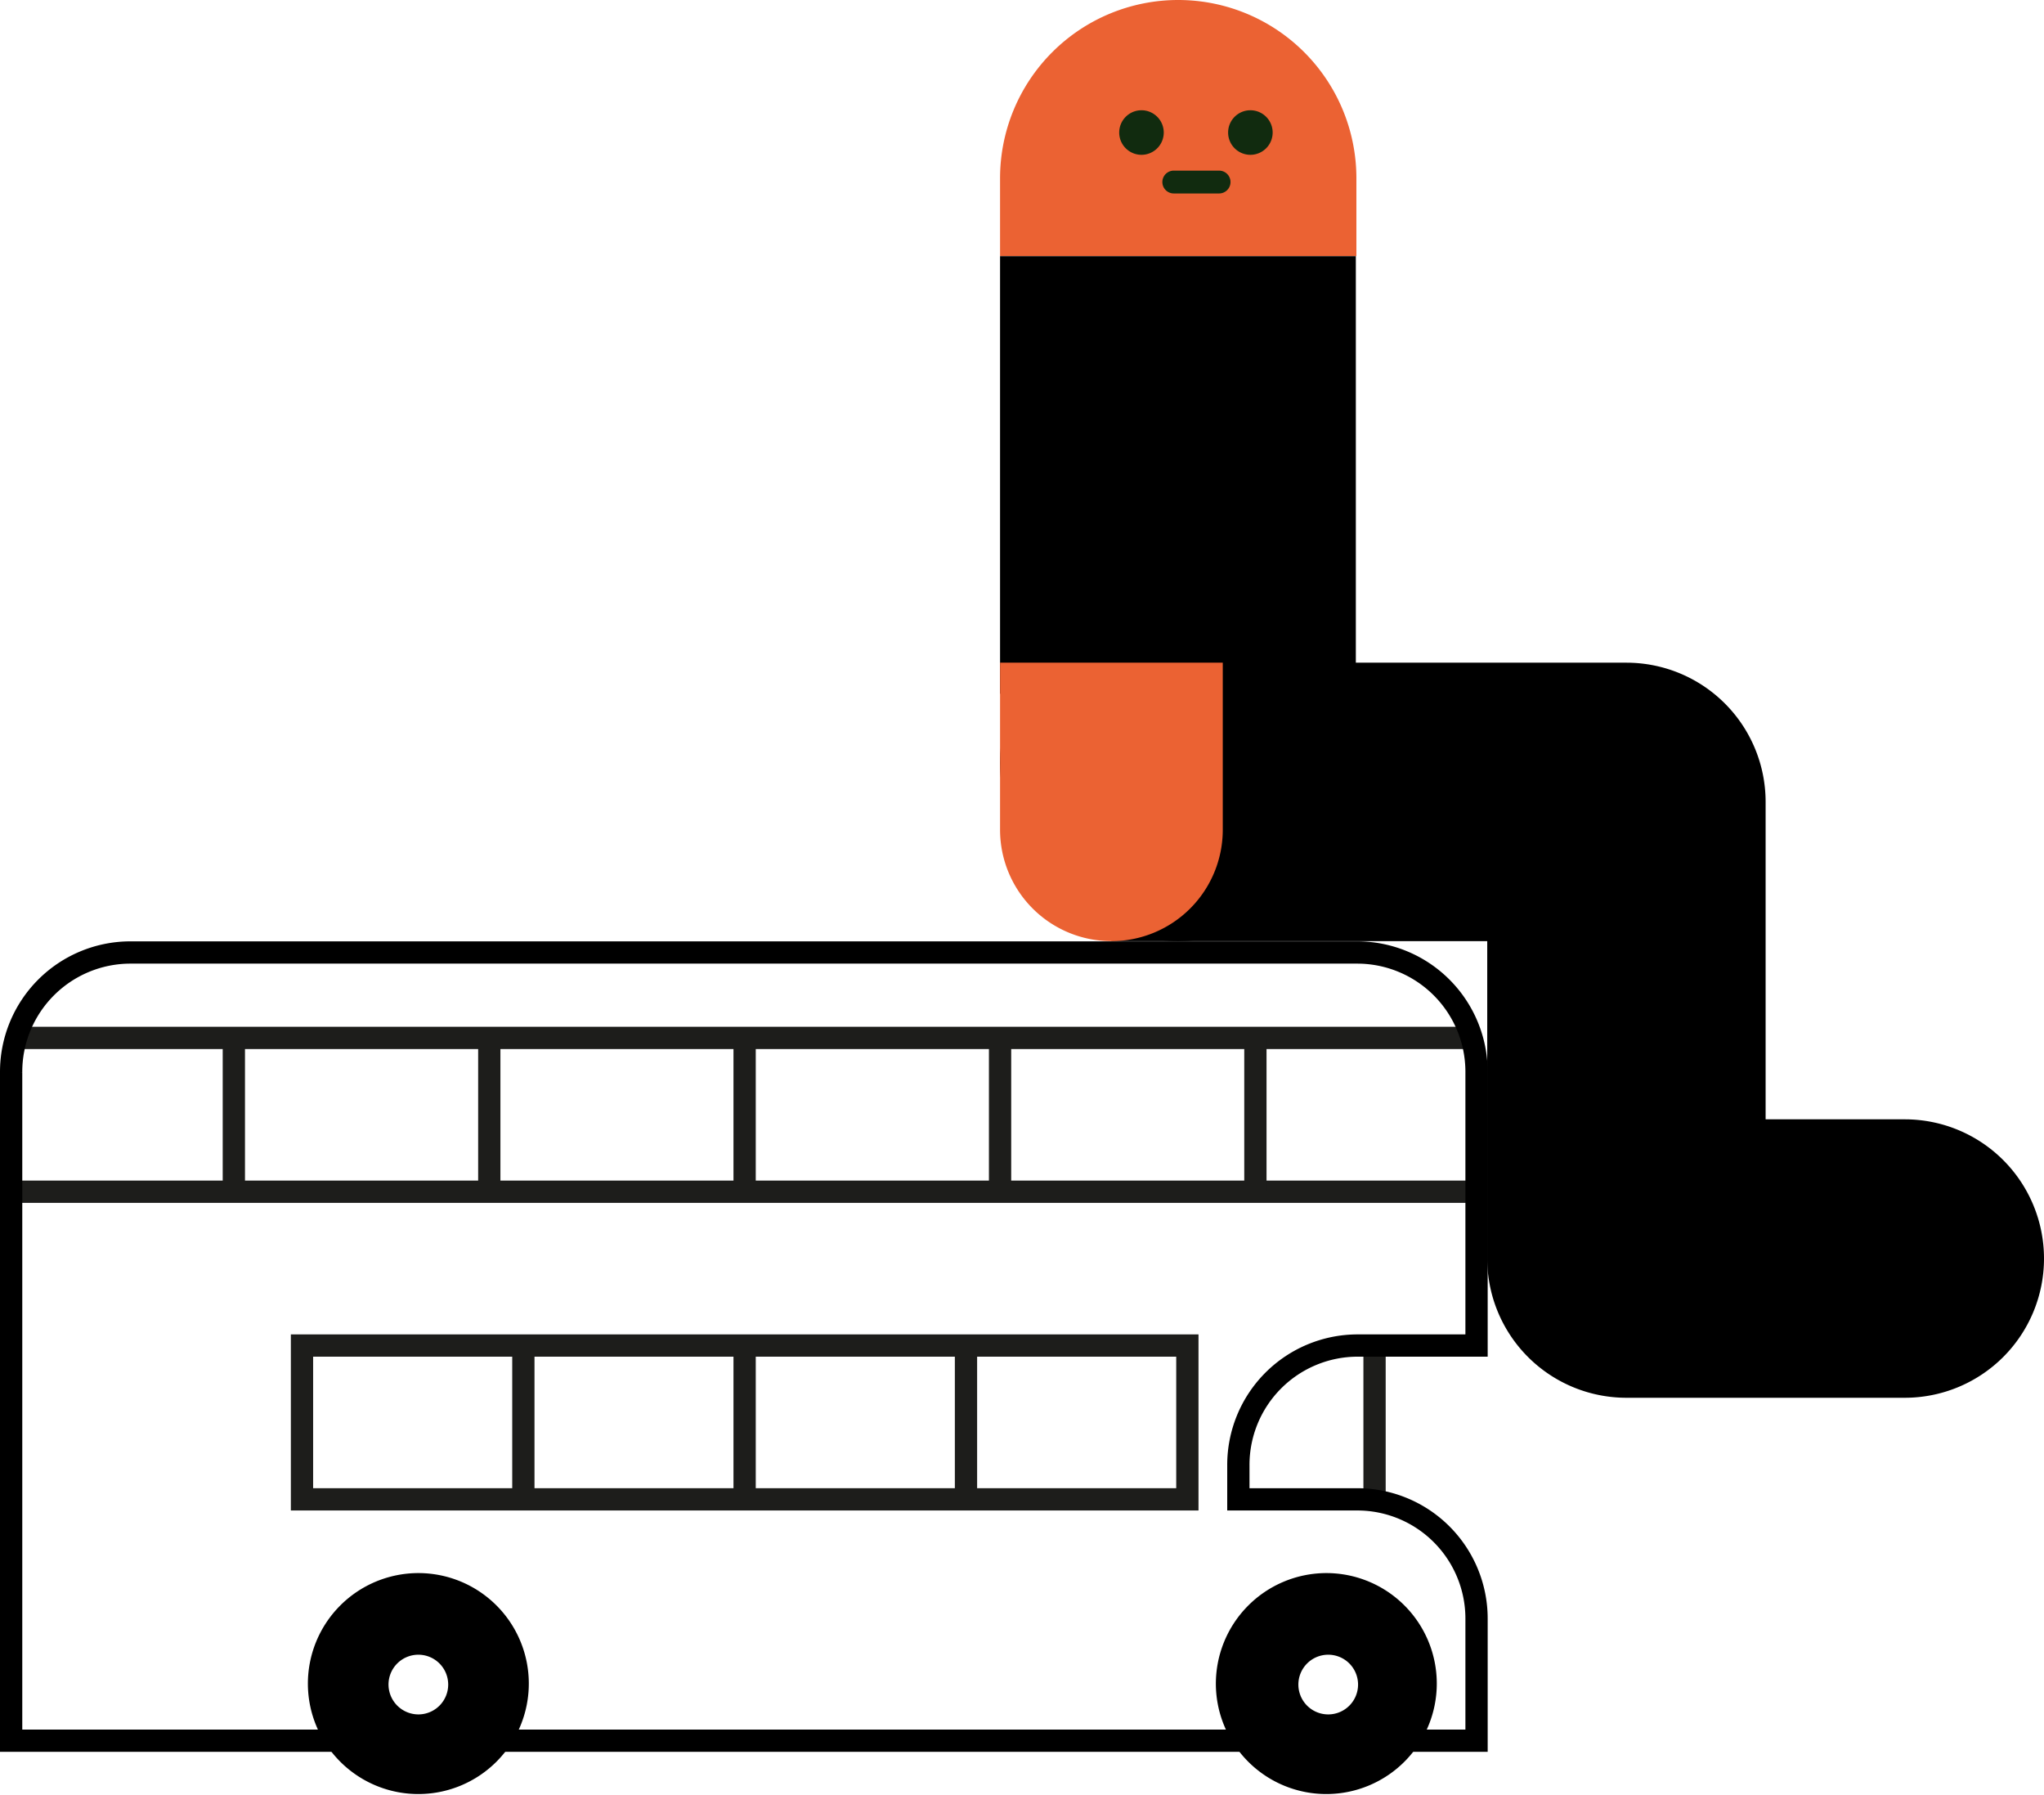<svg id="Layer_1" data-name="Layer 1" xmlns="http://www.w3.org/2000/svg" viewBox="0 0 183.56 161.19">
  <defs>
    <style>
      .cls-1 {
        fill: #eb6233;
      }

      .cls-2 {
        fill: #112b0f;
      }

      .cls-3, .cls-4 {
        fill: none;
      }

      .cls-3 {
        stroke: #1d1d1b;
      }

      .cls-3, .cls-4, .cls-5 {
        stroke-miterlimit: 10;
        stroke-width: 2px;
      }

      .cls-4, .cls-5 {
        stroke: #000;
      }
    </style>
  </defs>
  <title>apst-LHR-spot__bus</title>
  <circle cx="105.81" cy="68.5" r="16"/>
  <path class="cls-1" d="M105.81,0a16,16,0,0,0-16,16v7h32V16A16,16,0,0,0,105.81,0Z"/>
  <path d="M171.06,100.5h-12.5V72a12.5,12.5,0,0,0-12.5-12.5h-24.3V23H89.81V62.29h10V84.5h33.75V113a12.5,12.5,0,0,0,12.5,12.5h25a12.5,12.5,0,0,0,0-25Z"/>
  <g>
    <path class="cls-2" d="M104.51,11.9a2,2,0,1,1-2-2A2,2,0,0,1,104.51,11.9Z"/>
    <path class="cls-2" d="M114.29,11.9a2,2,0,1,1-2-2A2,2,0,0,1,114.29,11.9Z"/>
    <path class="cls-2" d="M105.41,17.37h4.07a1,1,0,0,0,0-2.05h-4.07a1,1,0,0,0,0,2.05Z"/>
  </g>
  <path class="cls-1" d="M99.81,84.5a10,10,0,0,0,10-10v-15h-20v15A10,10,0,0,0,99.81,84.5Z"/>
  <line class="cls-3" x1="89.81" y1="107" x2="89.81" y2="93.19"/>
  <line class="cls-3" x1="43.94" y1="107" x2="43.94" y2="93.19"/>
  <line class="cls-3" x1="66.87" y1="107" x2="66.87" y2="93.19"/>
  <line class="cls-3" x1="123.44" y1="134.62" x2="123.44" y2="120.81"/>
  <line class="cls-3" x1="132.16" y1="107" x2="1.13" y2="107"/>
  <line class="cls-3" x1="132.16" y1="93.19" x2="1.44" y2="93.19"/>
  <line class="cls-3" x1="112.74" y1="107" x2="112.74" y2="93.19"/>
  <line class="cls-3" x1="21" y1="107" x2="21" y2="93.19"/>
  <path class="cls-4" d="M1,156.29v-60A10.72,10.72,0,0,1,11.7,85.52H121.9a10.72,10.72,0,0,1,10.7,10.74v24.55H121.92a10.72,10.72,0,0,0-10.71,10.74v3.07H121.9a10.71,10.71,0,0,1,10.7,10.74v10.93Z"/>
  <path class="cls-5" d="M110.19,151.24a8.92,8.92,0,1,0,8.92-9A8.94,8.94,0,0,0,110.19,151.24Zm5.41,0a3.68,3.68,0,1,1,3.67,3.69A3.68,3.68,0,0,1,115.6,151.24Z"/>
  <path class="cls-5" d="M28.65,151.24a8.92,8.92,0,1,0,8.92-9A8.93,8.93,0,0,0,28.65,151.24Zm5.24,0a3.68,3.68,0,1,1,3.68,3.69A3.69,3.69,0,0,1,33.89,151.24Z"/>
  <line class="cls-3" x1="47" y1="134.62" x2="47" y2="120.81"/>
  <polygon class="cls-3" points="27.12 134.62 106.63 134.62 106.63 134.62 106.63 120.81 27.12 120.81 27.12 134.62 27.12 134.62"/>
  <line class="cls-3" x1="86.75" y1="134.62" x2="86.75" y2="120.81"/>
  <line class="cls-3" x1="66.87" y1="134.62" x2="66.87" y2="120.81"/>
</svg>

